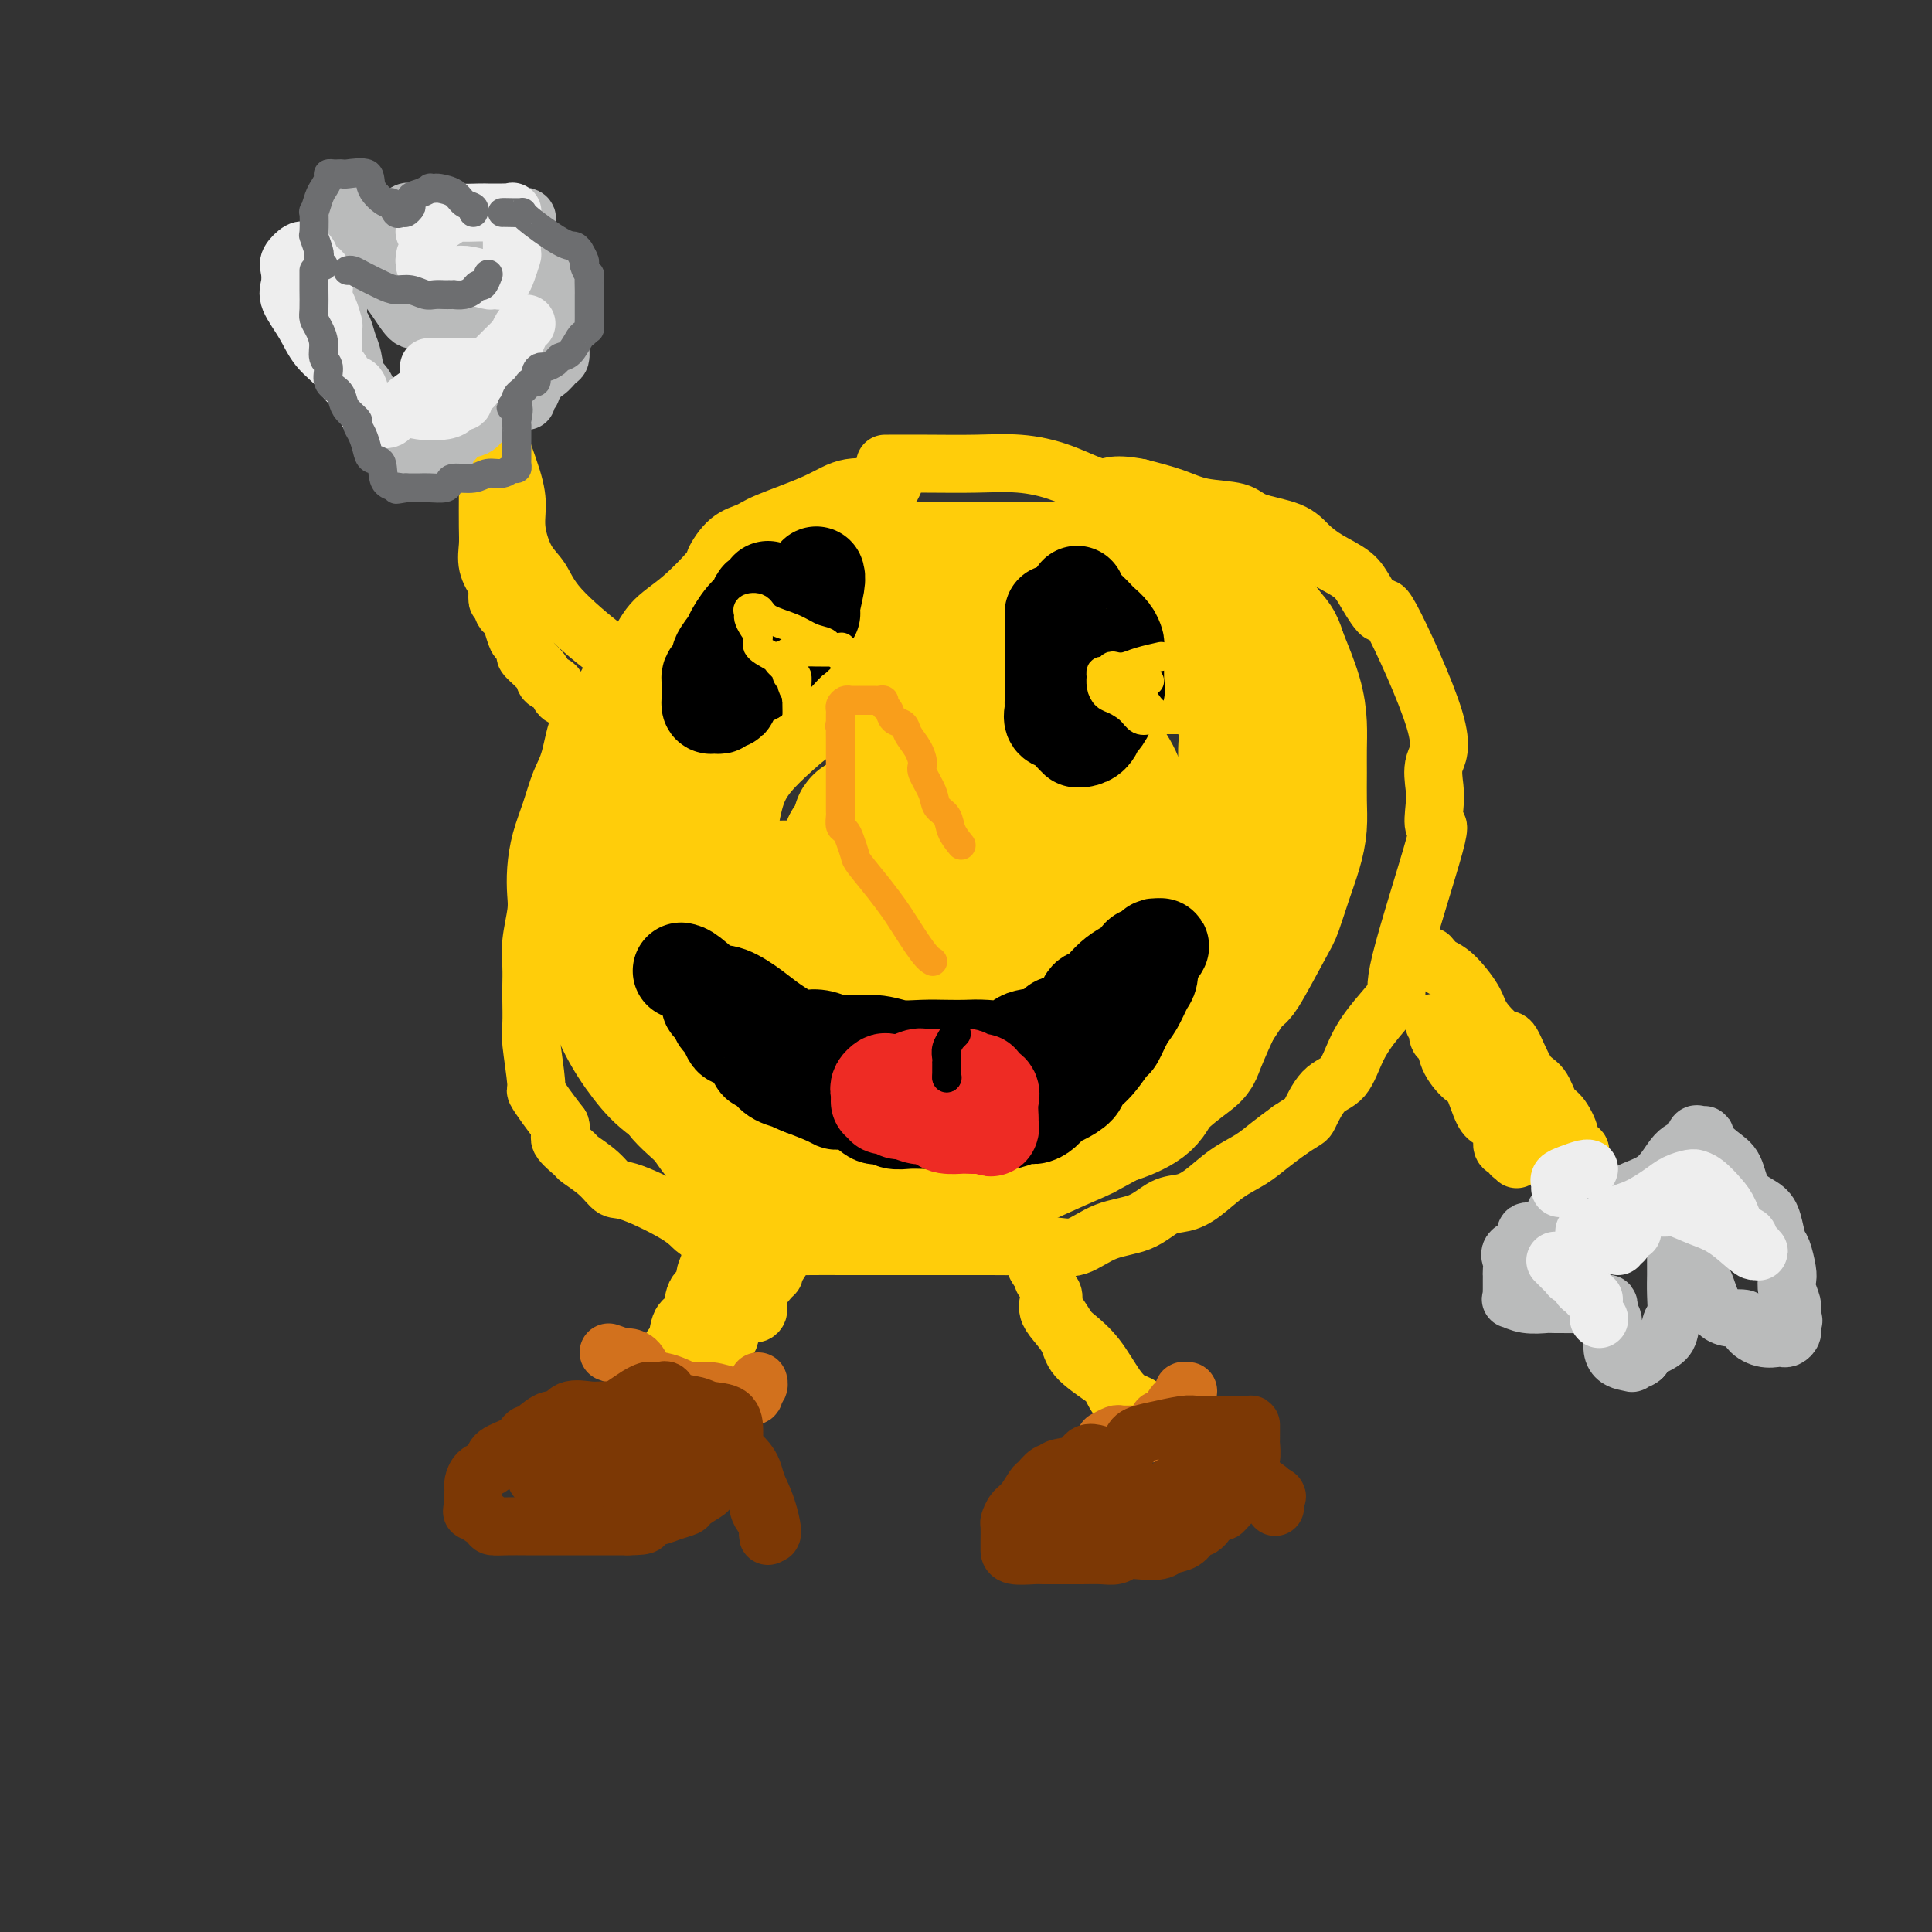 <svg viewBox='0 0 400 400' version='1.1' xmlns='http://www.w3.org/2000/svg' xmlns:xlink='http://www.w3.org/1999/xlink'><rect x="0" y="0" width="400" height="400" fill="#333333" stroke="none"/><g fill='none' stroke='rgb(255,205,10)' stroke-width='12' stroke-linecap='round' stroke-linejoin='round'><path d='M185,100c-0.191,0.485 -0.381,0.970 -2,1c-1.619,0.030 -4.666,-0.395 -7,0c-2.334,0.395 -3.954,1.609 -7,3c-3.046,1.391 -7.519,2.960 -10,4c-2.481,1.040 -2.969,1.551 -4,2c-1.031,0.449 -2.604,0.834 -4,2c-1.396,1.166 -2.616,3.112 -3,4c-0.384,0.888 0.066,0.719 -1,2c-1.066,1.281 -3.650,4.012 -6,6c-2.350,1.988 -4.468,3.234 -6,5c-1.532,1.766 -2.479,4.051 -4,6c-1.521,1.949 -3.615,3.562 -5,6c-1.385,2.438 -2.062,5.701 -3,7c-0.938,1.299 -2.139,0.635 -3,2c-0.861,1.365 -1.383,4.758 -2,7c-0.617,2.242 -1.328,3.331 -2,5c-0.672,1.669 -1.303,3.918 -2,6c-0.697,2.082 -1.458,3.998 -2,6c-0.542,2.002 -0.863,4.089 -1,6c-0.137,1.911 -0.089,3.646 0,5c0.089,1.354 0.220,2.327 0,4c-0.220,1.673 -0.791,4.045 -1,6c-0.209,1.955 -0.057,3.494 0,5c0.057,1.506 0.019,2.978 0,4c-0.019,1.022 -0.021,1.592 0,3c0.021,1.408 0.063,3.653 0,5c-0.063,1.347 -0.232,1.795 0,4c0.232,2.205 0.866,6.168 1,8c0.134,1.832 -0.233,1.532 0,2c0.233,0.468 1.067,1.705 2,3c0.933,1.295 1.967,2.647 3,4'/><path d='M116,233c0.593,1.896 -0.423,2.138 0,3c0.423,0.862 2.287,2.346 3,3c0.713,0.654 0.275,0.478 1,1c0.725,0.522 2.614,1.741 4,3c1.386,1.259 2.269,2.556 3,3c0.731,0.444 1.308,0.034 4,1c2.692,0.966 7.497,3.306 10,5c2.503,1.694 2.702,2.741 4,3c1.298,0.259 3.695,-0.270 6,0c2.305,0.270 4.518,1.340 6,2c1.482,0.660 2.233,0.909 4,1c1.767,0.091 4.551,0.024 7,0c2.449,-0.024 4.563,-0.007 6,0c1.437,0.007 2.195,0.002 4,0c1.805,-0.002 4.655,-0.000 7,0c2.345,0.000 4.184,-0.001 6,0c1.816,0.001 3.607,0.003 6,0c2.393,-0.003 5.386,-0.011 8,0c2.614,0.011 4.848,0.040 7,0c2.152,-0.040 4.220,-0.151 6,0c1.780,0.151 3.270,0.563 5,0c1.730,-0.563 3.700,-2.103 6,-3c2.300,-0.897 4.928,-1.153 7,-2c2.072,-0.847 3.586,-2.285 5,-3c1.414,-0.715 2.727,-0.708 4,-1c1.273,-0.292 2.507,-0.882 4,-2c1.493,-1.118 3.246,-2.764 5,-4c1.754,-1.236 3.511,-2.064 5,-3c1.489,-0.936 2.711,-1.982 4,-3c1.289,-1.018 2.644,-2.009 4,-3'/><path d='M267,234c3.564,-2.415 3.473,-1.954 4,-3c0.527,-1.046 1.670,-3.601 3,-5c1.330,-1.399 2.847,-1.642 4,-3c1.153,-1.358 1.943,-3.831 3,-6c1.057,-2.169 2.381,-4.035 4,-6c1.619,-1.965 3.534,-4.031 4,-5c0.466,-0.969 -0.515,-0.841 1,-7c1.515,-6.159 5.528,-18.604 7,-24c1.472,-5.396 0.403,-3.742 0,-4c-0.403,-0.258 -0.141,-2.428 0,-4c0.141,-1.572 0.159,-2.547 0,-4c-0.159,-1.453 -0.497,-3.386 0,-5c0.497,-1.614 1.828,-2.911 0,-9c-1.828,-6.089 -6.817,-16.971 -9,-21c-2.183,-4.029 -1.561,-1.204 -2,-1c-0.439,0.204 -1.941,-2.214 -3,-4c-1.059,-1.786 -1.677,-2.939 -3,-4c-1.323,-1.061 -3.351,-2.028 -5,-3c-1.649,-0.972 -2.919,-1.947 -4,-3c-1.081,-1.053 -1.974,-2.183 -4,-3c-2.026,-0.817 -5.187,-1.321 -7,-2c-1.813,-0.679 -2.280,-1.532 -4,-2c-1.720,-0.468 -4.694,-0.549 -7,-1c-2.306,-0.451 -3.945,-1.272 -6,-2c-2.055,-0.728 -4.528,-1.364 -7,-2'/><path d='M236,101c-6.239,-1.243 -6.335,0.150 -8,0c-1.665,-0.150 -4.899,-1.844 -8,-3c-3.101,-1.156 -6.068,-1.774 -9,-2c-2.932,-0.226 -5.827,-0.061 -9,0c-3.173,0.061 -6.623,0.016 -10,0c-3.377,-0.016 -6.679,-0.005 -8,0c-1.321,0.005 -0.660,0.002 0,0'/><path d='M149,254c0.080,0.495 0.161,0.990 0,1c-0.161,0.010 -0.563,-0.464 -1,0c-0.437,0.464 -0.909,1.865 -1,3c-0.091,1.135 0.198,2.003 0,3c-0.198,0.997 -0.883,2.123 -1,3c-0.117,0.877 0.334,1.503 0,2c-0.334,0.497 -1.453,0.863 -2,2c-0.547,1.137 -0.524,3.043 -1,4c-0.476,0.957 -1.452,0.963 -2,2c-0.548,1.037 -0.668,3.105 -1,4c-0.332,0.895 -0.876,0.618 -1,1c-0.124,0.382 0.173,1.422 0,2c-0.173,0.578 -0.816,0.692 -1,1c-0.184,0.308 0.091,0.808 0,1c-0.091,0.192 -0.548,0.076 0,0c0.548,-0.076 2.100,-0.113 3,0c0.900,0.113 1.149,0.377 2,0c0.851,-0.377 2.303,-1.395 3,-2c0.697,-0.605 0.637,-0.798 1,-1c0.363,-0.202 1.149,-0.415 2,-1c0.851,-0.585 1.768,-1.542 2,-2c0.232,-0.458 -0.219,-0.417 0,-1c0.219,-0.583 1.110,-1.792 2,-3'/><path d='M153,273c1.688,-1.434 2.410,-1.020 3,-1c0.590,0.020 1.050,-0.353 1,-1c-0.050,-0.647 -0.608,-1.568 0,-3c0.608,-1.432 2.383,-3.374 3,-4c0.617,-0.626 0.074,0.063 0,0c-0.074,-0.063 0.319,-0.879 1,-2c0.681,-1.121 1.651,-2.548 2,-3c0.349,-0.452 0.077,0.072 0,0c-0.077,-0.072 0.040,-0.741 0,-1c-0.040,-0.259 -0.238,-0.108 -1,1c-0.762,1.108 -2.089,3.172 -3,4c-0.911,0.828 -1.407,0.418 -2,1c-0.593,0.582 -1.283,2.156 -2,3c-0.717,0.844 -1.462,0.958 -2,1c-0.538,0.042 -0.868,0.012 -1,0c-0.132,-0.012 -0.066,-0.006 0,0'/><path d='M217,270c-0.029,0.293 -0.057,0.586 0,1c0.057,0.414 0.200,0.949 1,2c0.800,1.051 2.258,2.618 3,4c0.742,1.382 0.770,2.580 2,4c1.230,1.420 3.663,3.064 5,4c1.337,0.936 1.579,1.165 2,2c0.421,0.835 1.023,2.277 2,3c0.977,0.723 2.330,0.726 3,1c0.670,0.274 0.658,0.817 1,1c0.342,0.183 1.040,0.004 1,0c-0.040,-0.004 -0.817,0.166 -1,0c-0.183,-0.166 0.228,-0.667 0,-1c-0.228,-0.333 -1.097,-0.497 -2,-1c-0.903,-0.503 -1.842,-1.347 -3,-3c-1.158,-1.653 -2.534,-4.117 -4,-6c-1.466,-1.883 -3.020,-3.186 -4,-4c-0.980,-0.814 -1.386,-1.139 -2,-2c-0.614,-0.861 -1.437,-2.258 -2,-3c-0.563,-0.742 -0.868,-0.829 -1,-1c-0.132,-0.171 -0.092,-0.427 0,-1c0.092,-0.573 0.234,-1.463 0,-2c-0.234,-0.537 -0.846,-0.721 -1,-1c-0.154,-0.279 0.151,-0.652 0,-1c-0.151,-0.348 -0.757,-0.671 -1,-1c-0.243,-0.329 -0.121,-0.665 0,-1'/><path d='M216,264c-2.940,-4.000 -0.792,-0.500 0,0c0.792,0.500 0.226,-2.000 0,-3c-0.226,-1.000 -0.113,-0.500 0,0'/><path d='M133,140c0.067,0.099 0.134,0.197 0,0c-0.134,-0.197 -0.469,-0.691 -1,-1c-0.531,-0.309 -1.258,-0.435 -2,-1c-0.742,-0.565 -1.501,-1.569 -2,-2c-0.499,-0.431 -0.740,-0.288 -3,-2c-2.260,-1.712 -6.539,-5.279 -9,-8c-2.461,-2.721 -3.105,-4.596 -4,-6c-0.895,-1.404 -2.041,-2.338 -3,-4c-0.959,-1.662 -1.730,-4.053 -2,-6c-0.270,-1.947 -0.038,-3.449 0,-5c0.038,-1.551 -0.118,-3.151 -1,-6c-0.882,-2.849 -2.489,-6.946 -3,-9c-0.511,-2.054 0.073,-2.066 0,-2c-0.073,0.066 -0.804,0.210 -1,0c-0.196,-0.210 0.144,-0.772 0,-1c-0.144,-0.228 -0.771,-0.121 -1,0c-0.229,0.121 -0.061,0.257 0,1c0.061,0.743 0.017,2.092 0,3c-0.017,0.908 -0.005,1.373 0,2c0.005,0.627 0.002,1.416 0,3c-0.002,1.584 -0.002,3.963 0,5c0.002,1.037 0.006,0.731 0,2c-0.006,1.269 -0.022,4.113 0,6c0.022,1.887 0.083,2.816 0,4c-0.083,1.184 -0.309,2.624 0,4c0.309,1.376 1.155,2.688 2,4'/><path d='M103,121c0.107,5.542 -0.126,2.396 0,2c0.126,-0.396 0.611,1.959 1,3c0.389,1.041 0.683,0.770 1,1c0.317,0.230 0.656,0.963 1,2c0.344,1.037 0.691,2.378 1,3c0.309,0.622 0.578,0.524 1,1c0.422,0.476 0.996,1.527 1,2c0.004,0.473 -0.561,0.368 0,1c0.561,0.632 2.248,2.000 3,3c0.752,1.000 0.569,1.633 1,2c0.431,0.367 1.478,0.470 2,1c0.522,0.530 0.521,1.487 1,2c0.479,0.513 1.438,0.582 2,1c0.562,0.418 0.725,1.184 1,2c0.275,0.816 0.661,1.683 1,2c0.339,0.317 0.630,0.085 1,0c0.370,-0.085 0.820,-0.024 1,0c0.180,0.024 0.090,0.012 0,0'/><path d='M296,198c0.619,0.747 1.237,1.494 2,2c0.763,0.506 1.670,0.771 3,2c1.330,1.229 3.083,3.422 4,5c0.917,1.578 0.998,2.542 2,4c1.002,1.458 2.926,3.410 4,4c1.074,0.590 1.298,-0.181 2,1c0.702,1.181 1.881,4.316 3,6c1.119,1.684 2.179,1.918 3,3c0.821,1.082 1.405,3.011 2,4c0.595,0.989 1.203,1.039 2,2c0.797,0.961 1.784,2.834 2,4c0.216,1.166 -0.338,1.625 0,2c0.338,0.375 1.569,0.666 2,1c0.431,0.334 0.064,0.712 0,1c-0.064,0.288 0.177,0.488 -1,0c-1.177,-0.488 -3.770,-1.663 -5,-3c-1.230,-1.337 -1.096,-2.837 -2,-4c-0.904,-1.163 -2.847,-1.988 -4,-3c-1.153,-1.012 -1.517,-2.210 -2,-3c-0.483,-0.790 -1.085,-1.172 -2,-2c-0.915,-0.828 -2.141,-2.102 -3,-3c-0.859,-0.898 -1.349,-1.420 -2,-2c-0.651,-0.580 -1.463,-1.217 -2,-2c-0.537,-0.783 -0.798,-1.711 -1,-2c-0.202,-0.289 -0.343,0.060 -1,0c-0.657,-0.060 -1.828,-0.530 -3,-1'/><path d='M299,214c-4.275,-3.903 -0.962,-1.662 0,-1c0.962,0.662 -0.426,-0.257 -1,0c-0.574,0.257 -0.334,1.690 0,2c0.334,0.310 0.761,-0.502 1,0c0.239,0.502 0.290,2.319 1,4c0.710,1.681 2.079,3.226 3,4c0.921,0.774 1.395,0.778 2,2c0.605,1.222 1.342,3.661 2,5c0.658,1.339 1.238,1.578 2,2c0.762,0.422 1.706,1.027 2,2c0.294,0.973 -0.061,2.312 0,3c0.061,0.688 0.538,0.724 1,1c0.462,0.276 0.908,0.792 1,1c0.092,0.208 -0.171,0.107 0,0c0.171,-0.107 0.777,-0.221 1,0c0.223,0.221 0.064,0.777 0,1c-0.064,0.223 -0.032,0.111 0,0'/></g>
<g fill='none' stroke='rgb(210,113,29)' stroke-width='12' stroke-linecap='round' stroke-linejoin='round'><path d='M126,280c1.204,0.430 2.409,0.861 3,1c0.591,0.139 0.570,-0.013 1,0c0.430,0.013 1.311,0.189 2,1c0.689,0.811 1.187,2.255 2,3c0.813,0.745 1.941,0.792 3,1c1.059,0.208 2.048,0.578 3,1c0.952,0.422 1.868,0.897 3,1c1.132,0.103 2.479,-0.168 4,0c1.521,0.168 3.217,0.773 4,1c0.783,0.227 0.654,0.076 1,0c0.346,-0.076 1.168,-0.076 2,0c0.832,0.076 1.673,0.227 2,0c0.327,-0.227 0.140,-0.831 0,-1c-0.140,-0.169 -0.233,0.099 0,0c0.233,-0.099 0.794,-0.565 1,-1c0.206,-0.435 0.059,-0.839 0,-1c-0.059,-0.161 -0.029,-0.081 0,0'/><path d='M246,288c-0.480,-0.066 -0.959,-0.133 -1,0c-0.041,0.133 0.358,0.465 0,1c-0.358,0.535 -1.471,1.274 -2,2c-0.529,0.726 -0.472,1.438 -1,2c-0.528,0.562 -1.639,0.974 -2,1c-0.361,0.026 0.030,-0.332 0,0c-0.030,0.332 -0.479,1.356 -1,2c-0.521,0.644 -1.114,0.908 -2,1c-0.886,0.092 -2.066,0.011 -3,0c-0.934,-0.011 -1.621,0.049 -2,0c-0.379,-0.049 -0.448,-0.205 -1,0c-0.552,0.205 -1.586,0.773 -2,1c-0.414,0.227 -0.207,0.114 0,0'/></g>
<g fill='none' stroke='rgb(124,56,5)' stroke-width='12' stroke-linecap='round' stroke-linejoin='round'><path d='M131,292c-0.414,-0.001 -0.828,-0.002 -1,0c-0.172,0.002 -0.101,0.009 -1,0c-0.899,-0.009 -2.767,-0.032 -4,0c-1.233,0.032 -1.829,0.120 -3,0c-1.171,-0.120 -2.915,-0.448 -4,0c-1.085,0.448 -1.509,1.674 -2,2c-0.491,0.326 -1.049,-0.246 -2,0c-0.951,0.246 -2.293,1.312 -3,2c-0.707,0.688 -0.777,1.000 -1,1c-0.223,-0.000 -0.598,-0.312 -1,0c-0.402,0.312 -0.832,1.248 -2,2c-1.168,0.752 -3.073,1.318 -4,2c-0.927,0.682 -0.875,1.478 -1,2c-0.125,0.522 -0.426,0.769 -1,1c-0.574,0.231 -1.422,0.447 -2,1c-0.578,0.553 -0.887,1.443 -1,2c-0.113,0.557 -0.029,0.780 0,1c0.029,0.220 0.005,0.435 0,1c-0.005,0.565 0.010,1.478 0,2c-0.010,0.522 -0.043,0.651 0,1c0.043,0.349 0.163,0.917 0,1c-0.163,0.083 -0.610,-0.317 0,0c0.610,0.317 2.278,1.353 3,2c0.722,0.647 0.498,0.905 1,1c0.502,0.095 1.729,0.025 3,0c1.271,-0.025 2.585,-0.007 4,0c1.415,0.007 2.931,0.002 4,0c1.069,-0.002 1.693,-0.000 3,0c1.307,0.000 3.299,0.000 5,0c1.701,-0.000 3.112,-0.000 4,0c0.888,0.000 1.254,0.000 2,0c0.746,-0.000 1.873,-0.000 3,0'/><path d='M130,316c5.020,-0.024 3.069,-0.583 3,-1c-0.069,-0.417 1.744,-0.694 3,-1c1.256,-0.306 1.956,-0.643 3,-1c1.044,-0.357 2.434,-0.733 3,-1c0.566,-0.267 0.310,-0.425 1,-1c0.690,-0.575 2.328,-1.567 3,-2c0.672,-0.433 0.380,-0.308 1,-1c0.620,-0.692 2.152,-2.200 3,-3c0.848,-0.800 1.012,-0.892 1,-1c-0.012,-0.108 -0.199,-0.233 0,-1c0.199,-0.767 0.785,-2.177 1,-3c0.215,-0.823 0.058,-1.059 0,-1c-0.058,0.059 -0.016,0.412 0,0c0.016,-0.412 0.005,-1.588 0,-2c-0.005,-0.412 -0.005,-0.061 0,0c0.005,0.061 0.016,-0.167 0,-1c-0.016,-0.833 -0.060,-2.269 -1,-3c-0.940,-0.731 -2.776,-0.756 -4,-1c-1.224,-0.244 -1.838,-0.706 -3,-1c-1.162,-0.294 -2.874,-0.419 -4,-1c-1.126,-0.581 -1.666,-1.617 -2,-2c-0.334,-0.383 -0.461,-0.111 -1,0c-0.539,0.111 -1.489,0.063 -2,0c-0.511,-0.063 -0.582,-0.139 -1,0c-0.418,0.139 -1.181,0.494 -2,1c-0.819,0.506 -1.693,1.161 -3,2c-1.307,0.839 -3.046,1.860 -4,3c-0.954,1.140 -1.122,2.398 -2,3c-0.878,0.602 -2.467,0.547 -3,1c-0.533,0.453 -0.009,1.415 0,2c0.009,0.585 -0.495,0.792 -1,1'/><path d='M119,301c-2.702,2.351 -1.456,1.728 -1,2c0.456,0.272 0.121,1.439 0,2c-0.121,0.561 -0.027,0.517 0,1c0.027,0.483 -0.011,1.492 0,2c0.011,0.508 0.071,0.514 0,1c-0.071,0.486 -0.274,1.451 0,2c0.274,0.549 1.023,0.683 2,1c0.977,0.317 2.181,0.818 3,1c0.819,0.182 1.254,0.046 2,0c0.746,-0.046 1.803,-0.000 3,0c1.197,0.000 2.534,-0.045 4,0c1.466,0.045 3.061,0.181 4,0c0.939,-0.181 1.221,-0.678 2,-1c0.779,-0.322 2.054,-0.468 3,-1c0.946,-0.532 1.563,-1.451 2,-2c0.437,-0.549 0.694,-0.728 1,-1c0.306,-0.272 0.660,-0.636 1,-1c0.340,-0.364 0.667,-0.728 1,-1c0.333,-0.272 0.672,-0.451 1,-1c0.328,-0.549 0.645,-1.467 1,-2c0.355,-0.533 0.750,-0.682 1,-1c0.250,-0.318 0.357,-0.805 0,-1c-0.357,-0.195 -1.179,-0.097 -2,0'/><path d='M147,301c0.765,-1.534 -0.321,-0.368 -1,0c-0.679,0.368 -0.950,-0.062 -2,0c-1.050,0.062 -2.878,0.617 -4,1c-1.122,0.383 -1.537,0.593 -2,1c-0.463,0.407 -0.975,1.009 -1,1c-0.025,-0.009 0.437,-0.629 1,-1c0.563,-0.371 1.227,-0.492 2,-1c0.773,-0.508 1.656,-1.403 3,-2c1.344,-0.597 3.148,-0.894 4,-1c0.852,-0.106 0.753,-0.019 1,0c0.247,0.019 0.842,-0.028 1,0c0.158,0.028 -0.119,0.131 0,0c0.119,-0.131 0.634,-0.494 1,0c0.366,0.494 0.584,1.847 1,3c0.416,1.153 1.029,2.106 2,3c0.971,0.894 2.299,1.731 3,3c0.701,1.269 0.776,2.971 1,4c0.224,1.029 0.596,1.383 1,2c0.404,0.617 0.840,1.495 1,2c0.160,0.505 0.043,0.636 0,1c-0.043,0.364 -0.012,0.961 0,1c0.012,0.039 0.006,-0.481 0,-1'/><path d='M159,317c1.500,2.140 0.750,-1.510 0,-4c-0.750,-2.490 -1.502,-3.819 -2,-5c-0.498,-1.181 -0.744,-2.215 -1,-3c-0.256,-0.785 -0.521,-1.321 -1,-2c-0.479,-0.679 -1.171,-1.503 -2,-2c-0.829,-0.497 -1.794,-0.669 -2,-1c-0.206,-0.331 0.347,-0.821 0,-1c-0.347,-0.179 -1.595,-0.048 -2,0c-0.405,0.048 0.031,0.012 0,0c-0.031,-0.012 -0.530,0.001 -1,0c-0.470,-0.001 -0.913,-0.015 -2,0c-1.087,0.015 -2.819,0.059 -4,0c-1.181,-0.059 -1.812,-0.222 -3,0c-1.188,0.222 -2.933,0.829 -4,1c-1.067,0.171 -1.455,-0.094 -2,0c-0.545,0.094 -1.246,0.547 -2,1c-0.754,0.453 -1.561,0.906 -2,1c-0.439,0.094 -0.510,-0.171 -1,0c-0.490,0.171 -1.399,0.778 -2,1c-0.601,0.222 -0.892,0.060 -1,0c-0.108,-0.060 -0.031,-0.017 0,0c0.031,0.017 0.015,0.009 0,0'/><path d='M227,301c0.196,0.055 0.393,0.110 0,0c-0.393,-0.110 -1.375,-0.385 -2,0c-0.625,0.385 -0.892,1.431 -2,2c-1.108,0.569 -3.055,0.661 -4,1c-0.945,0.339 -0.886,0.924 -1,1c-0.114,0.076 -0.401,-0.356 -1,0c-0.599,0.356 -1.509,1.500 -2,2c-0.491,0.500 -0.562,0.355 -1,1c-0.438,0.645 -1.242,2.078 -2,3c-0.758,0.922 -1.471,1.332 -2,2c-0.529,0.668 -0.874,1.594 -1,2c-0.126,0.406 -0.034,0.291 0,1c0.034,0.709 0.009,2.242 0,3c-0.009,0.758 -0.002,0.743 0,1c0.002,0.257 0.000,0.787 0,1c-0.000,0.213 0.002,0.110 0,0c-0.002,-0.110 -0.007,-0.226 0,0c0.007,0.226 0.028,0.793 1,1c0.972,0.207 2.896,0.055 4,0c1.104,-0.055 1.388,-0.014 2,0c0.612,0.014 1.553,-0.000 3,0c1.447,0.000 3.401,0.014 5,0c1.599,-0.014 2.845,-0.055 4,0c1.155,0.055 2.220,0.208 3,0c0.780,-0.208 1.277,-0.775 2,-1c0.723,-0.225 1.674,-0.106 3,0c1.326,0.106 3.027,0.199 4,0c0.973,-0.199 1.219,-0.689 2,-1c0.781,-0.311 2.096,-0.444 3,-1c0.904,-0.556 1.397,-1.534 2,-2c0.603,-0.466 1.315,-0.419 2,-1c0.685,-0.581 1.342,-1.791 2,-3'/><path d='M251,313c2.082,-1.158 1.786,-0.054 2,0c0.214,0.054 0.937,-0.943 2,-2c1.063,-1.057 2.467,-2.175 3,-3c0.533,-0.825 0.195,-1.359 0,-2c-0.195,-0.641 -0.249,-1.391 0,-2c0.249,-0.609 0.799,-1.076 1,-2c0.201,-0.924 0.054,-2.303 0,-3c-0.054,-0.697 -0.014,-0.712 0,-1c0.014,-0.288 0.004,-0.848 0,-1c-0.004,-0.152 -0.001,0.103 0,0c0.001,-0.103 0.000,-0.564 0,-1c-0.000,-0.436 0.001,-0.849 0,-1c-0.001,-0.151 -0.002,-0.042 -1,0c-0.998,0.042 -2.991,0.015 -4,0c-1.009,-0.015 -1.033,-0.019 -2,0c-0.967,0.019 -2.875,0.060 -4,0c-1.125,-0.060 -1.466,-0.222 -3,0c-1.534,0.222 -4.261,0.830 -5,1c-0.739,0.170 0.512,-0.096 0,0c-0.512,0.096 -2.785,0.555 -4,1c-1.215,0.445 -1.373,0.877 -2,2c-0.627,1.123 -1.724,2.938 -3,4c-1.276,1.062 -2.730,1.372 -4,2c-1.270,0.628 -2.354,1.572 -3,2c-0.646,0.428 -0.853,0.338 -1,1c-0.147,0.662 -0.236,2.075 -1,3c-0.764,0.925 -2.205,1.361 -3,2c-0.795,0.639 -0.945,1.481 -1,2c-0.055,0.519 -0.015,0.717 0,1c0.015,0.283 0.004,0.652 0,1c-0.004,0.348 -0.002,0.674 0,1'/><path d='M218,318c-0.883,2.097 -0.091,1.838 0,2c0.091,0.162 -0.518,0.744 0,1c0.518,0.256 2.163,0.186 3,0c0.837,-0.186 0.865,-0.488 2,-1c1.135,-0.512 3.378,-1.236 5,-2c1.622,-0.764 2.623,-1.570 3,-2c0.377,-0.430 0.130,-0.485 1,-1c0.870,-0.515 2.855,-1.489 4,-2c1.145,-0.511 1.448,-0.558 2,-1c0.552,-0.442 1.352,-1.280 2,-2c0.648,-0.720 1.144,-1.321 2,-2c0.856,-0.679 2.071,-1.436 3,-2c0.929,-0.564 1.572,-0.936 2,-1c0.428,-0.064 0.639,0.179 1,0c0.361,-0.179 0.870,-0.780 1,-1c0.130,-0.220 -0.120,-0.059 0,0c0.120,0.059 0.609,0.016 1,0c0.391,-0.016 0.685,-0.005 1,0c0.315,0.005 0.652,0.005 1,0c0.348,-0.005 0.707,-0.013 1,0c0.293,0.013 0.520,0.049 1,0c0.480,-0.049 1.214,-0.182 2,0c0.786,0.182 1.623,0.678 2,1c0.377,0.322 0.294,0.471 1,1c0.706,0.529 2.202,1.437 3,2c0.798,0.563 0.899,0.782 1,1'/><path d='M263,309c2.083,0.956 1.290,0.844 1,1c-0.290,0.156 -0.078,0.578 0,1c0.078,0.422 0.021,0.844 0,1c-0.021,0.156 -0.006,0.044 0,0c0.006,-0.044 0.003,-0.022 0,0'/><path d='M133,307c0.095,-0.030 0.190,-0.061 0,0c-0.190,0.061 -0.666,0.212 -2,0c-1.334,-0.212 -3.527,-0.789 -5,-1c-1.473,-0.211 -2.227,-0.057 -4,0c-1.773,0.057 -4.566,0.015 -6,0c-1.434,-0.015 -1.508,-0.004 -2,0c-0.492,0.004 -1.402,0.001 -2,0c-0.598,-0.001 -0.885,-0.000 -1,0c-0.115,0.000 -0.057,0.000 0,0'/><path d='M109,303c0.000,0.000 0.100,0.100 0.1,0.1'/></g>
<g fill='none' stroke='rgb(186,187,187)' stroke-width='12' stroke-linecap='round' stroke-linejoin='round'><path d='M92,95c0.021,-0.333 0.043,-0.666 0,-1c-0.043,-0.334 -0.150,-0.667 0,-1c0.150,-0.333 0.558,-0.664 1,-1c0.442,-0.336 0.920,-0.676 1,-1c0.080,-0.324 -0.237,-0.631 0,-1c0.237,-0.369 1.027,-0.799 2,-1c0.973,-0.201 2.131,-0.172 3,-1c0.869,-0.828 1.451,-2.512 2,-3c0.549,-0.488 1.064,0.219 2,0c0.936,-0.219 2.293,-1.364 3,-2c0.707,-0.636 0.764,-0.763 1,-1c0.236,-0.237 0.652,-0.586 1,-1c0.348,-0.414 0.629,-0.895 1,-1c0.371,-0.105 0.831,0.164 1,0c0.169,-0.164 0.048,-0.761 0,-1c-0.048,-0.239 -0.024,-0.119 0,0'/><path d='M85,44c-0.229,-0.159 -0.457,-0.319 -1,0c-0.543,0.319 -1.399,1.116 -2,2c-0.601,0.884 -0.946,1.854 -1,2c-0.054,0.146 0.182,-0.533 0,0c-0.182,0.533 -0.782,2.278 -1,3c-0.218,0.722 -0.054,0.421 0,1c0.054,0.579 -0.004,2.037 0,3c0.004,0.963 0.069,1.429 0,2c-0.069,0.571 -0.272,1.246 0,2c0.272,0.754 1.018,1.585 2,3c0.982,1.415 2.200,3.412 3,4c0.800,0.588 1.180,-0.235 2,0c0.820,0.235 2.078,1.527 3,2c0.922,0.473 1.508,0.126 2,0c0.492,-0.126 0.892,-0.032 1,0c0.108,0.032 -0.074,0.000 0,0c0.074,-0.000 0.405,0.031 1,0c0.595,-0.031 1.453,-0.123 2,0c0.547,0.123 0.782,0.460 1,0c0.218,-0.460 0.421,-1.718 1,-2c0.579,-0.282 1.536,0.412 2,0c0.464,-0.412 0.435,-1.929 1,-3c0.565,-1.071 1.723,-1.695 2,-2c0.277,-0.305 -0.328,-0.291 0,-1c0.328,-0.709 1.591,-2.139 2,-3c0.409,-0.861 -0.034,-1.151 0,-2c0.034,-0.849 0.545,-2.255 1,-3c0.455,-0.745 0.854,-0.829 1,-1c0.146,-0.171 0.039,-0.431 0,-1c-0.039,-0.569 -0.011,-1.448 0,-2c0.011,-0.552 0.006,-0.776 0,-1'/><path d='M107,47c0.574,-2.333 0.008,-1.165 0,-1c-0.008,0.165 0.540,-0.672 1,-1c0.460,-0.328 0.830,-0.145 1,0c0.170,0.145 0.139,0.254 0,1c-0.139,0.746 -0.384,2.131 0,3c0.384,0.869 1.399,1.223 2,2c0.601,0.777 0.788,1.977 1,3c0.212,1.023 0.449,1.870 1,3c0.551,1.130 1.416,2.543 2,4c0.584,1.457 0.888,2.956 1,4c0.112,1.044 0.031,1.632 0,2c-0.031,0.368 -0.010,0.517 0,1c0.010,0.483 0.011,1.299 0,2c-0.011,0.701 -0.035,1.287 0,2c0.035,0.713 0.130,1.553 0,2c-0.130,0.447 -0.484,0.501 -1,1c-0.516,0.499 -1.195,1.443 -2,2c-0.805,0.557 -1.736,0.726 -2,1c-0.264,0.274 0.140,0.651 0,1c-0.140,0.349 -0.822,0.668 -1,1c-0.178,0.332 0.148,0.677 0,1c-0.148,0.323 -0.771,0.626 -1,1c-0.229,0.374 -0.066,0.821 0,1c0.066,0.179 0.033,0.089 0,0'/><path d='M91,96c-0.306,-0.003 -0.612,-0.006 -1,0c-0.388,0.006 -0.857,0.022 -1,0c-0.143,-0.022 0.041,-0.083 0,0c-0.041,0.083 -0.307,0.309 -1,0c-0.693,-0.309 -1.812,-1.155 -3,-2c-1.188,-0.845 -2.446,-1.689 -3,-2c-0.554,-0.311 -0.404,-0.087 -1,-1c-0.596,-0.913 -1.938,-2.961 -3,-4c-1.062,-1.039 -1.843,-1.068 -2,-2c-0.157,-0.932 0.309,-2.768 0,-4c-0.309,-1.232 -1.393,-1.861 -2,-3c-0.607,-1.139 -0.736,-2.788 -1,-4c-0.264,-1.212 -0.663,-1.987 -1,-3c-0.337,-1.013 -0.612,-2.264 -1,-3c-0.388,-0.736 -0.889,-0.958 -1,-2c-0.111,-1.042 0.166,-2.903 0,-4c-0.166,-1.097 -0.777,-1.431 -1,-2c-0.223,-0.569 -0.060,-1.375 0,-2c0.060,-0.625 0.016,-1.070 0,-2c-0.016,-0.930 -0.004,-2.346 0,-3c0.004,-0.654 -0.000,-0.546 0,-1c0.000,-0.454 0.004,-1.471 0,-2c-0.004,-0.529 -0.016,-0.572 0,-1c0.016,-0.428 0.061,-1.242 0,-2c-0.061,-0.758 -0.228,-1.461 0,-2c0.228,-0.539 0.849,-0.914 1,-1c0.151,-0.086 -0.170,0.118 0,0c0.170,-0.118 0.829,-0.557 1,-1c0.171,-0.443 -0.146,-0.888 0,-1c0.146,-0.112 0.756,0.111 1,0c0.244,-0.111 0.122,-0.555 0,-1'/><path d='M72,41c0.588,-2.676 0.556,-0.864 1,0c0.444,0.864 1.362,0.782 2,1c0.638,0.218 0.997,0.735 1,1c0.003,0.265 -0.348,0.277 0,1c0.348,0.723 1.397,2.155 2,3c0.603,0.845 0.760,1.102 1,2c0.240,0.898 0.563,2.436 1,3c0.437,0.564 0.989,0.154 1,0c0.011,-0.154 -0.520,-0.050 0,0c0.520,0.050 2.090,0.048 3,0c0.910,-0.048 1.161,-0.142 2,-1c0.839,-0.858 2.265,-2.478 3,-3c0.735,-0.522 0.780,0.056 1,0c0.220,-0.056 0.614,-0.745 1,-1c0.386,-0.255 0.765,-0.076 1,0c0.235,0.076 0.326,0.047 1,0c0.674,-0.047 1.932,-0.114 3,0c1.068,0.114 1.946,0.409 3,1c1.054,0.591 2.282,1.478 3,2c0.718,0.522 0.924,0.679 1,1c0.076,0.321 0.022,0.806 0,1c-0.022,0.194 -0.011,0.097 0,0'/><path d='M320,255c-0.461,-0.014 -0.923,-0.027 0,0c0.923,0.027 3.229,0.095 5,0c1.771,-0.095 3.005,-0.355 4,-1c0.995,-0.645 1.752,-1.677 3,-3c1.248,-1.323 2.989,-2.936 5,-4c2.011,-1.064 4.293,-1.577 6,-3c1.707,-1.423 2.840,-3.755 4,-5c1.160,-1.245 2.347,-1.404 3,-2c0.653,-0.596 0.772,-1.628 1,-2c0.228,-0.372 0.565,-0.082 1,0c0.435,0.082 0.968,-0.042 1,0c0.032,0.042 -0.437,0.251 0,1c0.437,0.749 1.780,2.036 3,3c1.220,0.964 2.316,1.603 3,3c0.684,1.397 0.957,3.551 2,5c1.043,1.449 2.858,2.191 4,3c1.142,0.809 1.613,1.683 2,3c0.387,1.317 0.691,3.076 1,4c0.309,0.924 0.622,1.014 1,2c0.378,0.986 0.819,2.869 1,4c0.181,1.131 0.100,1.509 0,2c-0.100,0.491 -0.219,1.094 0,2c0.219,0.906 0.777,2.116 1,3c0.223,0.884 0.112,1.442 0,2'/><path d='M371,272c0.619,2.891 0.167,0.620 0,0c-0.167,-0.620 -0.048,0.412 0,1c0.048,0.588 0.023,0.732 0,1c-0.023,0.268 -0.046,0.660 0,1c0.046,0.340 0.162,0.628 0,1c-0.162,0.372 -0.601,0.826 -1,1c-0.399,0.174 -0.758,0.067 -1,0c-0.242,-0.067 -0.368,-0.093 -1,0c-0.632,0.093 -1.769,0.306 -3,0c-1.231,-0.306 -2.557,-1.130 -3,-2c-0.443,-0.870 -0.005,-1.785 -1,-2c-0.995,-0.215 -3.423,0.269 -5,-1c-1.577,-1.269 -2.303,-4.292 -3,-6c-0.697,-1.708 -1.364,-2.100 -2,-3c-0.636,-0.900 -1.242,-2.307 -2,-3c-0.758,-0.693 -1.667,-0.672 -2,-1c-0.333,-0.328 -0.089,-1.005 0,-1c0.089,0.005 0.024,0.692 0,1c-0.024,0.308 -0.005,0.236 0,1c0.005,0.764 -0.002,2.364 0,3c0.002,0.636 0.013,0.310 0,1c-0.013,0.690 -0.052,2.397 0,4c0.052,1.603 0.193,3.101 0,4c-0.193,0.899 -0.722,1.200 -1,2c-0.278,0.800 -0.306,2.100 -1,3c-0.694,0.900 -2.056,1.400 -3,2c-0.944,0.600 -1.472,1.300 -2,2'/><path d='M340,281c-1.539,1.334 -1.886,0.169 -2,0c-0.114,-0.169 0.004,0.659 0,1c-0.004,0.341 -0.131,0.194 -1,0c-0.869,-0.194 -2.481,-0.434 -3,-2c-0.519,-1.566 0.055,-4.458 0,-6c-0.055,-1.542 -0.740,-1.734 -1,-2c-0.260,-0.266 -0.096,-0.607 0,-1c0.096,-0.393 0.123,-0.837 0,-1c-0.123,-0.163 -0.398,-0.044 -1,0c-0.602,0.044 -1.532,0.013 -2,0c-0.468,-0.013 -0.473,-0.007 -2,0c-1.527,0.007 -4.577,0.017 -6,0c-1.423,-0.017 -1.218,-0.060 -2,0c-0.782,0.060 -2.549,0.224 -4,0c-1.451,-0.224 -2.585,-0.837 -3,-1c-0.415,-0.163 -0.111,0.124 0,0c0.111,-0.124 0.030,-0.660 0,-1c-0.030,-0.340 -0.008,-0.486 0,-1c0.008,-0.514 0.003,-1.398 0,-2c-0.003,-0.602 -0.004,-0.924 0,-1c0.004,-0.076 0.013,0.093 0,0c-0.013,-0.093 -0.048,-0.450 0,-1c0.048,-0.550 0.180,-1.295 0,-2c-0.180,-0.705 -0.673,-1.371 0,-2c0.673,-0.629 2.510,-1.220 3,-2c0.490,-0.780 -0.368,-1.748 0,-2c0.368,-0.252 1.962,0.214 3,0c1.038,-0.214 1.519,-1.107 2,-2'/><path d='M321,253c1.357,-1.643 0.748,-1.751 1,-2c0.252,-0.249 1.364,-0.640 2,-1c0.636,-0.360 0.797,-0.689 1,-1c0.203,-0.311 0.447,-0.606 1,-1c0.553,-0.394 1.416,-0.889 2,-1c0.584,-0.111 0.888,0.162 1,0c0.112,-0.162 0.032,-0.761 0,-1c-0.032,-0.239 -0.016,-0.120 0,0'/><path d='M329,246c0.000,0.000 0.100,0.100 0.1,0.1'/></g>
<g fill='none' stroke='rgb(238,238,238)' stroke-width='12' stroke-linecap='round' stroke-linejoin='round'><path d='M88,53c-0.121,0.621 -0.243,1.242 0,2c0.243,0.758 0.849,1.653 2,2c1.151,0.347 2.847,0.145 4,0c1.153,-0.145 1.762,-0.234 3,0c1.238,0.234 3.105,0.790 4,1c0.895,0.210 0.818,0.073 1,0c0.182,-0.073 0.623,-0.083 1,0c0.377,0.083 0.689,0.257 1,0c0.311,-0.257 0.619,-0.946 1,-2c0.381,-1.054 0.834,-2.472 1,-3c0.166,-0.528 0.045,-0.166 0,-1c-0.045,-0.834 -0.015,-2.865 0,-4c0.015,-1.135 0.016,-1.376 0,-2c-0.016,-0.624 -0.050,-1.631 0,-2c0.050,-0.369 0.182,-0.099 0,0c-0.182,0.099 -0.679,0.026 -1,0c-0.321,-0.026 -0.465,-0.007 -1,0c-0.535,0.007 -1.461,-0.000 -2,0c-0.539,0.000 -0.691,0.007 -1,0c-0.309,-0.007 -0.775,-0.030 -2,0c-1.225,0.030 -3.208,0.111 -4,0c-0.792,-0.111 -0.393,-0.415 -1,0c-0.607,0.415 -2.219,1.547 -3,2c-0.781,0.453 -0.731,0.226 -1,0c-0.269,-0.226 -0.855,-0.452 -1,0c-0.145,0.452 0.153,1.583 0,2c-0.153,0.417 -0.758,0.119 -1,0c-0.242,-0.119 -0.121,-0.060 0,0'/><path d='M109,67c-0.315,0.201 -0.629,0.402 -1,1c-0.371,0.598 -0.798,1.593 -1,2c-0.202,0.407 -0.177,0.227 -1,1c-0.823,0.773 -2.492,2.501 -3,3c-0.508,0.499 0.146,-0.231 0,0c-0.146,0.231 -1.091,1.423 -2,2c-0.909,0.577 -1.782,0.540 -3,1c-1.218,0.460 -2.782,1.415 -4,2c-1.218,0.585 -2.092,0.798 -3,1c-0.908,0.202 -1.851,0.394 -3,1c-1.149,0.606 -2.504,1.626 -3,2c-0.496,0.374 -0.134,0.101 0,0c0.134,-0.101 0.038,-0.029 0,0c-0.038,0.029 -0.019,0.014 0,0'/><path d='M69,73c-0.002,-0.398 -0.003,-0.795 0,-1c0.003,-0.205 0.011,-0.216 0,-1c-0.011,-0.784 -0.040,-2.339 0,-3c0.040,-0.661 0.147,-0.428 0,-1c-0.147,-0.572 -0.550,-1.950 -1,-3c-0.450,-1.050 -0.947,-1.774 -1,-3c-0.053,-1.226 0.340,-2.956 0,-4c-0.340,-1.044 -1.411,-1.404 -2,-2c-0.589,-0.596 -0.695,-1.429 -1,-2c-0.305,-0.571 -0.807,-0.879 -1,-1c-0.193,-0.121 -0.076,-0.056 0,0c0.076,0.056 0.112,0.101 0,0c-0.112,-0.101 -0.372,-0.349 -1,0c-0.628,0.349 -1.623,1.295 -2,2c-0.377,0.705 -0.136,1.167 0,2c0.136,0.833 0.165,2.035 0,3c-0.165,0.965 -0.526,1.691 0,3c0.526,1.309 1.937,3.199 3,5c1.063,1.801 1.776,3.512 3,5c1.224,1.488 2.959,2.751 4,4c1.041,1.249 1.389,2.482 2,3c0.611,0.518 1.487,0.321 2,1c0.513,0.679 0.663,2.234 1,3c0.337,0.766 0.860,0.745 1,1c0.140,0.255 -0.103,0.787 0,1c0.103,0.213 0.551,0.106 1,0'/><path d='M77,85c3.532,3.561 3.863,0.964 5,0c1.137,-0.964 3.079,-0.295 5,0c1.921,0.295 3.819,0.216 5,0c1.181,-0.216 1.644,-0.568 2,-1c0.356,-0.432 0.603,-0.943 1,-1c0.397,-0.057 0.944,0.339 1,0c0.056,-0.339 -0.377,-1.414 0,-2c0.377,-0.586 1.565,-0.683 2,-1c0.435,-0.317 0.117,-0.856 0,-1c-0.117,-0.144 -0.031,0.106 0,0c0.031,-0.106 0.008,-0.567 0,-1c-0.008,-0.433 -0.002,-0.838 0,-1c0.002,-0.162 0.001,-0.081 0,0'/><path d='M98,76c-0.331,0.000 -0.662,0.000 -1,0c-0.338,0.000 -0.682,0.000 -1,0c-0.318,0.000 -0.610,0.000 -1,0c-0.390,0.000 -0.877,0.000 -1,0c-0.123,0.000 0.117,0.000 0,0c-0.117,0.000 -0.592,0.000 -1,0c-0.408,0.000 -0.748,0.000 -1,0c-0.252,0.000 -0.414,0.000 -1,0c-0.586,0.000 -1.596,0.000 -2,0c-0.404,0.000 -0.202,0.000 0,0'/><path d='M328,257c-0.002,-0.288 -0.004,-0.576 0,-1c0.004,-0.424 0.014,-0.985 0,-1c-0.014,-0.015 -0.051,0.515 1,0c1.051,-0.515 3.192,-2.075 5,-3c1.808,-0.925 3.284,-1.214 5,-2c1.716,-0.786 3.674,-2.067 5,-3c1.326,-0.933 2.021,-1.517 3,-2c0.979,-0.483 2.244,-0.866 3,-1c0.756,-0.134 1.004,-0.018 1,0c-0.004,0.018 -0.258,-0.061 0,0c0.258,0.061 1.030,0.263 2,1c0.970,0.737 2.140,2.009 3,3c0.860,0.991 1.410,1.700 2,3c0.590,1.300 1.219,3.189 2,4c0.781,0.811 1.713,0.543 2,1c0.287,0.457 -0.070,1.640 0,2c0.070,0.360 0.566,-0.102 1,0c0.434,0.102 0.807,0.770 1,1c0.193,0.230 0.206,0.024 0,0c-0.206,-0.024 -0.630,0.136 -1,0c-0.370,-0.136 -0.685,-0.568 -1,-1'/><path d='M362,258c1.241,1.636 -1.656,-1.274 -4,-3c-2.344,-1.726 -4.135,-2.266 -6,-3c-1.865,-0.734 -3.805,-1.661 -5,-2c-1.195,-0.339 -1.643,-0.091 -2,0c-0.357,0.091 -0.621,0.024 -1,0c-0.379,-0.024 -0.874,-0.005 -1,0c-0.126,0.005 0.116,-0.002 0,0c-0.116,0.002 -0.591,0.015 -1,0c-0.409,-0.015 -0.753,-0.057 -1,0c-0.247,0.057 -0.396,0.214 -1,1c-0.604,0.786 -1.663,2.201 -2,3c-0.337,0.799 0.050,0.984 0,1c-0.050,0.016 -0.535,-0.136 -1,0c-0.465,0.136 -0.909,0.558 -1,1c-0.091,0.442 0.172,0.902 0,1c-0.172,0.098 -0.777,-0.166 -1,0c-0.223,0.166 -0.064,0.762 0,1c0.064,0.238 0.032,0.119 0,0'/><path d='M323,246c0.038,-0.332 0.077,-0.663 0,-1c-0.077,-0.337 -0.269,-0.679 0,-1c0.269,-0.321 1.000,-0.622 2,-1c1.000,-0.378 2.269,-0.832 3,-1c0.731,-0.168 0.923,-0.048 1,0c0.077,0.048 0.038,0.024 0,0'/><path d='M322,261c0.726,0.736 1.451,1.472 2,2c0.549,0.528 0.921,0.848 1,1c0.079,0.152 -0.134,0.134 0,0c0.134,-0.134 0.614,-0.386 1,0c0.386,0.386 0.678,1.410 1,2c0.322,0.590 0.674,0.746 1,1c0.326,0.254 0.626,0.607 1,1c0.374,0.393 0.821,0.827 1,1c0.179,0.173 0.089,0.087 0,0'/><path d='M331,273c0.000,0.000 0.100,0.100 0.1,0.1'/></g>
<g fill='none' stroke='rgb(255,205,10)' stroke-width='28' stroke-linecap='round' stroke-linejoin='round'><path d='M151,144c-0.749,0.784 -1.499,1.568 -2,2c-0.501,0.432 -0.754,0.513 -1,1c-0.246,0.487 -0.485,1.379 -1,2c-0.515,0.621 -1.306,0.970 -2,2c-0.694,1.030 -1.290,2.742 -2,4c-0.710,1.258 -1.533,2.062 -2,3c-0.467,0.938 -0.578,2.010 -1,3c-0.422,0.990 -1.156,1.899 -2,3c-0.844,1.101 -1.798,2.394 -2,3c-0.202,0.606 0.349,0.523 0,1c-0.349,0.477 -1.599,1.513 -2,3c-0.401,1.487 0.046,3.424 0,5c-0.046,1.576 -0.587,2.789 -1,4c-0.413,1.211 -0.699,2.418 -1,4c-0.301,1.582 -0.617,3.539 -1,5c-0.383,1.461 -0.834,2.427 -1,4c-0.166,1.573 -0.047,3.754 0,5c0.047,1.246 0.022,1.556 0,3c-0.022,1.444 -0.041,4.021 0,5c0.041,0.979 0.142,0.361 0,1c-0.142,0.639 -0.526,2.537 0,4c0.526,1.463 1.960,2.493 3,4c1.040,1.507 1.684,3.492 3,5c1.316,1.508 3.305,2.539 5,4c1.695,1.461 3.096,3.351 5,5c1.904,1.649 4.311,3.055 6,4c1.689,0.945 2.659,1.429 4,2c1.341,0.571 3.053,1.231 4,2c0.947,0.769 1.128,1.648 2,2c0.872,0.352 2.436,0.176 4,0'/><path d='M166,239c3.499,1.939 2.246,1.788 3,2c0.754,0.212 3.514,0.788 4,1c0.486,0.212 -1.303,0.059 2,0c3.303,-0.059 11.697,-0.023 16,0c4.303,0.023 4.514,0.033 5,0c0.486,-0.033 1.248,-0.110 3,0c1.752,0.110 4.495,0.408 7,0c2.505,-0.408 4.773,-1.523 8,-3c3.227,-1.477 7.415,-3.316 9,-4c1.585,-0.684 0.568,-0.214 2,-1c1.432,-0.786 5.314,-2.830 7,-4c1.686,-1.170 1.175,-1.468 2,-2c0.825,-0.532 2.985,-1.297 4,-2c1.015,-0.703 0.884,-1.343 2,-3c1.116,-1.657 3.479,-4.332 5,-6c1.521,-1.668 2.199,-2.331 4,-5c1.801,-2.669 4.723,-7.346 6,-9c1.277,-1.654 0.909,-0.286 2,-2c1.091,-1.714 3.641,-6.509 5,-9c1.359,-2.491 1.527,-2.678 2,-4c0.473,-1.322 1.251,-3.781 2,-6c0.749,-2.219 1.469,-4.199 2,-6c0.531,-1.801 0.875,-3.421 1,-5c0.125,-1.579 0.032,-3.115 0,-5c-0.032,-1.885 -0.003,-4.118 0,-6c0.003,-1.882 -0.020,-3.412 0,-5c0.020,-1.588 0.082,-3.235 0,-5c-0.082,-1.765 -0.309,-3.647 -1,-6c-0.691,-2.353 -1.845,-5.176 -3,-8'/><path d='M265,136c-0.863,-2.806 -1.020,-2.821 -2,-4c-0.980,-1.179 -2.781,-3.521 -4,-5c-1.219,-1.479 -1.855,-2.095 -3,-3c-1.145,-0.905 -2.799,-2.099 -4,-3c-1.201,-0.901 -1.950,-1.509 -3,-2c-1.050,-0.491 -2.402,-0.864 -4,-1c-1.598,-0.136 -3.441,-0.037 -5,0c-1.559,0.037 -2.835,0.010 -5,0c-2.165,-0.010 -5.220,-0.002 -8,0c-2.780,0.002 -5.285,-0.001 -11,0c-5.715,0.001 -14.642,0.005 -20,0c-5.358,-0.005 -7.148,-0.018 -10,0c-2.852,0.018 -6.765,0.066 -10,1c-3.235,0.934 -5.792,2.755 -8,4c-2.208,1.245 -4.065,1.915 -6,3c-1.935,1.085 -3.946,2.584 -6,4c-2.054,1.416 -4.150,2.747 -6,4c-1.850,1.253 -3.453,2.428 -5,4c-1.547,1.572 -3.039,3.542 -5,6c-1.961,2.458 -4.392,5.402 -6,8c-1.608,2.598 -2.392,4.848 -3,6c-0.608,1.152 -1.041,1.206 -2,4c-0.959,2.794 -2.446,8.327 -3,12c-0.554,3.673 -0.175,5.486 0,8c0.175,2.514 0.148,5.729 0,9c-0.148,3.271 -0.415,6.598 0,10c0.415,3.402 1.512,6.878 3,10c1.488,3.122 3.368,5.888 5,8c1.632,2.112 3.016,3.569 5,5c1.984,1.431 4.567,2.838 7,4c2.433,1.162 4.717,2.081 7,3'/><path d='M153,231c4.076,1.809 4.767,0.331 6,0c1.233,-0.331 3.009,0.486 6,0c2.991,-0.486 7.197,-2.273 9,-3c1.803,-0.727 1.205,-0.394 4,-2c2.795,-1.606 8.985,-5.151 13,-8c4.015,-2.849 5.856,-5.001 9,-7c3.144,-1.999 7.593,-3.845 11,-6c3.407,-2.155 5.773,-4.619 8,-7c2.227,-2.381 4.316,-4.680 6,-7c1.684,-2.320 2.964,-4.662 4,-7c1.036,-2.338 1.830,-4.671 2,-7c0.170,-2.329 -0.283,-4.653 0,-7c0.283,-2.347 1.303,-4.716 0,-8c-1.303,-3.284 -4.928,-7.484 -7,-10c-2.072,-2.516 -2.590,-3.350 -6,-5c-3.410,-1.650 -9.712,-4.116 -15,-5c-5.288,-0.884 -9.562,-0.185 -14,0c-4.438,0.185 -9.041,-0.146 -13,0c-3.959,0.146 -7.274,0.767 -10,2c-2.726,1.233 -4.864,3.079 -7,5c-2.136,1.921 -4.271,3.917 -6,6c-1.729,2.083 -3.050,4.253 -4,7c-0.950,2.747 -1.527,6.069 -2,9c-0.473,2.931 -0.842,5.469 -1,8c-0.158,2.531 -0.106,5.055 0,9c0.106,3.945 0.265,9.311 1,13c0.735,3.689 2.045,5.701 4,8c1.955,2.299 4.555,4.884 7,6c2.445,1.116 4.735,0.762 8,1c3.265,0.238 7.504,1.068 11,1c3.496,-0.068 6.248,-1.034 9,-2'/><path d='M186,215c6.110,-0.695 7.384,-2.433 9,-4c1.616,-1.567 3.572,-2.962 5,-5c1.428,-2.038 2.327,-4.718 3,-7c0.673,-2.282 1.120,-4.166 1,-6c-0.120,-1.834 -0.805,-3.617 -2,-5c-1.195,-1.383 -2.899,-2.366 -6,-3c-3.101,-0.634 -7.600,-0.920 -12,-1c-4.400,-0.080 -8.702,0.045 -13,0c-4.298,-0.045 -8.591,-0.259 -12,0c-3.409,0.259 -5.935,0.991 -8,2c-2.065,1.009 -3.670,2.294 -5,3c-1.330,0.706 -2.384,0.833 -3,1c-0.616,0.167 -0.792,0.374 -1,1c-0.208,0.626 -0.448,1.673 -1,3c-0.552,1.327 -1.416,2.936 -2,4c-0.584,1.064 -0.889,1.583 -1,3c-0.111,1.417 -0.027,3.732 0,5c0.027,1.268 -0.004,1.489 0,3c0.004,1.511 0.042,4.311 0,6c-0.042,1.689 -0.163,2.268 0,3c0.163,0.732 0.611,1.617 1,3c0.389,1.383 0.721,3.262 2,5c1.279,1.738 3.505,3.334 5,5c1.495,1.666 2.257,3.403 4,5c1.743,1.597 4.465,3.055 7,4c2.535,0.945 4.882,1.378 7,2c2.118,0.622 4.007,1.435 6,2c1.993,0.565 4.091,0.883 7,1c2.909,0.117 6.629,0.031 9,0c2.371,-0.031 3.392,-0.009 5,0c1.608,0.009 3.804,0.004 6,0'/><path d='M197,245c4.856,-0.199 3.497,-1.198 4,-2c0.503,-0.802 2.870,-1.407 5,-2c2.130,-0.593 4.024,-1.173 6,-2c1.976,-0.827 4.034,-1.903 6,-3c1.966,-1.097 3.841,-2.217 6,-3c2.159,-0.783 4.603,-1.229 7,-2c2.397,-0.771 4.745,-1.867 6,-3c1.255,-1.133 1.415,-2.302 3,-4c1.585,-1.698 4.594,-3.924 6,-5c1.406,-1.076 1.207,-1.001 2,-3c0.793,-1.999 2.577,-6.072 4,-9c1.423,-2.928 2.487,-4.711 3,-7c0.513,-2.289 0.477,-5.083 1,-8c0.523,-2.917 1.604,-5.958 2,-8c0.396,-2.042 0.105,-3.084 0,-4c-0.105,-0.916 -0.025,-1.704 0,-4c0.025,-2.296 -0.005,-6.099 0,-9c0.005,-2.901 0.046,-4.901 0,-7c-0.046,-2.099 -0.179,-4.299 0,-6c0.179,-1.701 0.668,-2.904 0,-5c-0.668,-2.096 -2.494,-5.083 -4,-7c-1.506,-1.917 -2.691,-2.762 -4,-4c-1.309,-1.238 -2.742,-2.867 -5,-4c-2.258,-1.133 -5.340,-1.768 -8,-3c-2.660,-1.232 -4.896,-3.061 -10,-4c-5.104,-0.939 -13.075,-0.990 -18,-1c-4.925,-0.010 -6.803,0.019 -10,0c-3.197,-0.019 -7.713,-0.088 -12,0c-4.287,0.088 -8.347,0.331 -12,2c-3.653,1.669 -6.901,4.762 -10,8c-3.099,3.238 -6.050,6.619 -9,10'/><path d='M156,146c-4.419,4.951 -5.968,8.330 -7,12c-1.032,3.670 -1.547,7.631 -2,12c-0.453,4.369 -0.843,9.145 -1,13c-0.157,3.855 -0.082,6.790 0,10c0.082,3.210 0.172,6.697 1,9c0.828,2.303 2.395,3.424 4,4c1.605,0.576 3.250,0.609 5,1c1.750,0.391 3.606,1.140 6,0c2.394,-1.140 5.327,-4.168 8,-7c2.673,-2.832 5.087,-5.466 8,-9c2.913,-3.534 6.326,-7.966 9,-12c2.674,-4.034 4.608,-7.670 6,-11c1.392,-3.330 2.242,-6.353 3,-8c0.758,-1.647 1.423,-1.916 2,-2c0.577,-0.084 1.065,0.018 1,0c-0.065,-0.018 -0.683,-0.154 0,0c0.683,0.154 2.665,0.599 4,1c1.335,0.401 2.021,0.757 4,3c1.979,2.243 5.250,6.374 8,9c2.750,2.626 4.979,3.747 7,6c2.021,2.253 3.832,5.637 5,8c1.168,2.363 1.691,3.704 2,5c0.309,1.296 0.404,2.546 0,3c-0.404,0.454 -1.307,0.113 -3,0c-1.693,-0.113 -4.178,0.002 -6,0c-1.822,-0.002 -2.983,-0.122 -6,0c-3.017,0.122 -7.891,0.486 -12,0c-4.109,-0.486 -7.452,-1.823 -10,-3c-2.548,-1.177 -4.299,-2.193 -5,-3c-0.701,-0.807 -0.350,-1.403 0,-2'/><path d='M187,185c-2.274,-1.480 -0.459,-1.181 0,-2c0.459,-0.819 -0.438,-2.757 0,-4c0.438,-1.243 2.212,-1.792 4,-2c1.788,-0.208 3.589,-0.076 5,0c1.411,0.076 2.430,0.097 4,0c1.570,-0.097 3.691,-0.311 5,0c1.309,0.311 1.805,1.146 2,2c0.195,0.854 0.087,1.727 0,3c-0.087,1.273 -0.154,2.948 0,4c0.154,1.052 0.529,1.483 0,3c-0.529,1.517 -1.962,4.120 -4,6c-2.038,1.880 -4.679,3.036 -7,4c-2.321,0.964 -4.321,1.736 -5,2c-0.679,0.264 -0.038,0.019 0,0c0.038,-0.019 -0.528,0.187 -1,0c-0.472,-0.187 -0.849,-0.768 -1,-1c-0.151,-0.232 -0.075,-0.116 0,0'/><path d='M189,167c0.421,-0.444 0.842,-0.888 0,-1c-0.842,-0.112 -2.947,0.109 -5,1c-2.053,0.891 -4.053,2.451 -5,3c-0.947,0.549 -0.842,0.087 -1,1c-0.158,0.913 -0.578,3.201 -1,4c-0.422,0.799 -0.845,0.109 -1,0c-0.155,-0.109 -0.042,0.362 0,1c0.042,0.638 0.011,1.441 0,2c-0.011,0.559 -0.003,0.874 0,1c0.003,0.126 0.002,0.063 0,0'/><path d='M182,181c0.423,0.339 0.845,0.679 1,1c0.155,0.321 0.042,0.625 0,1c-0.042,0.375 -0.012,0.821 0,1c0.012,0.179 0.006,0.089 0,0'/></g>
<g fill='none' stroke='rgb(249,158,27)' stroke-width='6' stroke-linecap='round' stroke-linejoin='round'><path d='M199,175c-0.789,-0.972 -1.578,-1.945 -2,-3c-0.422,-1.055 -0.477,-2.193 -1,-3c-0.523,-0.807 -1.515,-1.283 -2,-2c-0.485,-0.717 -0.463,-1.676 -1,-3c-0.537,-1.324 -1.634,-3.013 -2,-4c-0.366,-0.987 0.000,-1.272 0,-2c-0.000,-0.728 -0.367,-1.901 -1,-3c-0.633,-1.099 -1.533,-2.126 -2,-3c-0.467,-0.874 -0.503,-1.597 -1,-2c-0.497,-0.403 -1.457,-0.486 -2,-1c-0.543,-0.514 -0.669,-1.458 -1,-2c-0.331,-0.542 -0.866,-0.681 -1,-1c-0.134,-0.319 0.132,-0.818 0,-1c-0.132,-0.182 -0.662,-0.049 -1,0c-0.338,0.049 -0.486,0.013 -1,0c-0.514,-0.013 -1.396,-0.004 -2,0c-0.604,0.004 -0.932,0.001 -1,0c-0.068,-0.001 0.123,-0.001 0,0c-0.123,0.001 -0.558,0.003 -1,0c-0.442,-0.003 -0.889,-0.012 -1,0c-0.111,0.012 0.114,0.045 0,0c-0.114,-0.045 -0.566,-0.167 -1,0c-0.434,0.167 -0.848,0.622 -1,1c-0.152,0.378 -0.041,0.679 0,1c0.041,0.321 0.011,0.663 0,1c-0.011,0.337 -0.003,0.668 0,1c0.003,0.332 0.002,0.666 0,1'/><path d='M174,150c-0.309,0.737 -0.083,0.081 0,0c0.083,-0.081 0.022,0.414 0,1c-0.022,0.586 -0.006,1.264 0,2c0.006,0.736 0.002,1.529 0,2c-0.002,0.471 -0.000,0.619 0,1c0.000,0.381 0.000,0.995 0,2c-0.000,1.005 -0.000,2.402 0,3c0.000,0.598 0.000,0.397 0,1c-0.000,0.603 -0.001,2.011 0,3c0.001,0.989 0.003,1.560 0,2c-0.003,0.440 -0.012,0.750 0,1c0.012,0.250 0.045,0.442 0,1c-0.045,0.558 -0.169,1.484 0,2c0.169,0.516 0.632,0.623 1,1c0.368,0.377 0.641,1.025 1,2c0.359,0.975 0.804,2.277 1,3c0.196,0.723 0.143,0.866 1,2c0.857,1.134 2.626,3.260 4,5c1.374,1.740 2.354,3.093 3,4c0.646,0.907 0.957,1.367 2,3c1.043,1.633 2.819,4.440 4,6c1.181,1.560 1.766,1.874 2,2c0.234,0.126 0.117,0.063 0,0'/></g>
<g fill='none' stroke='rgb(0,0,0)' stroke-width='20' stroke-linecap='round' stroke-linejoin='round'><path d='M141,201c0.479,0.094 0.958,0.187 2,1c1.042,0.813 2.647,2.344 4,3c1.353,0.656 2.455,0.435 4,1c1.545,0.565 3.533,1.916 5,3c1.467,1.084 2.412,1.902 4,3c1.588,1.098 3.817,2.475 5,3c1.183,0.525 1.319,0.197 2,0c0.681,-0.197 1.906,-0.263 3,0c1.094,0.263 2.056,0.855 4,1c1.944,0.145 4.869,-0.157 7,0c2.131,0.157 3.467,0.774 5,1c1.533,0.226 3.261,0.063 5,0c1.739,-0.063 3.488,-0.024 5,0c1.512,0.024 2.787,0.033 4,0c1.213,-0.033 2.364,-0.107 4,0c1.636,0.107 3.758,0.397 5,0c1.242,-0.397 1.603,-1.480 3,-2c1.397,-0.520 3.829,-0.476 5,-1c1.171,-0.524 1.080,-1.617 2,-2c0.920,-0.383 2.851,-0.057 4,-1c1.149,-0.943 1.518,-3.156 2,-4c0.482,-0.844 1.078,-0.320 2,-1c0.922,-0.680 2.170,-2.565 4,-4c1.830,-1.435 4.242,-2.420 5,-3c0.758,-0.580 -0.137,-0.753 0,-1c0.137,-0.247 1.306,-0.566 2,-1c0.694,-0.434 0.913,-0.981 1,-1c0.087,-0.019 0.044,0.491 0,1'/><path d='M239,197c2.527,-2.165 0.843,-0.576 0,1c-0.843,1.576 -0.846,3.141 -1,4c-0.154,0.859 -0.460,1.011 -1,2c-0.540,0.989 -1.316,2.813 -2,4c-0.684,1.187 -1.276,1.736 -2,3c-0.724,1.264 -1.578,3.245 -2,4c-0.422,0.755 -0.410,0.286 -1,1c-0.590,0.714 -1.782,2.610 -3,4c-1.218,1.390 -2.462,2.274 -3,3c-0.538,0.726 -0.371,1.295 -1,2c-0.629,0.705 -2.054,1.547 -3,2c-0.946,0.453 -1.412,0.517 -2,1c-0.588,0.483 -1.298,1.383 -2,2c-0.702,0.617 -1.395,0.950 -2,1c-0.605,0.050 -1.123,-0.183 -2,0c-0.877,0.183 -2.112,0.781 -3,1c-0.888,0.219 -1.429,0.059 -2,0c-0.571,-0.059 -1.174,-0.016 -2,0c-0.826,0.016 -1.876,0.004 -3,0c-1.124,-0.004 -2.321,0.000 -4,0c-1.679,-0.000 -3.839,-0.004 -5,0c-1.161,0.004 -1.322,0.017 -2,0c-0.678,-0.017 -1.874,-0.064 -3,0c-1.126,0.064 -2.183,0.237 -3,0c-0.817,-0.237 -1.395,-0.886 -2,-1c-0.605,-0.114 -1.238,0.307 -2,0c-0.762,-0.307 -1.655,-1.342 -3,-2c-1.345,-0.658 -3.144,-0.939 -4,-1c-0.856,-0.061 -0.769,0.099 -1,0c-0.231,-0.099 -0.780,-0.457 -2,-1c-1.220,-0.543 -3.110,-1.272 -5,-2'/><path d='M166,225c-3.239,-1.277 -1.838,-0.968 -2,-1c-0.162,-0.032 -1.888,-0.405 -3,-1c-1.112,-0.595 -1.610,-1.411 -2,-2c-0.390,-0.589 -0.671,-0.952 -1,-1c-0.329,-0.048 -0.704,0.220 -1,0c-0.296,-0.220 -0.513,-0.927 -1,-2c-0.487,-1.073 -1.244,-2.511 -2,-3c-0.756,-0.489 -1.509,-0.029 -2,0c-0.491,0.029 -0.719,-0.375 -1,-1c-0.281,-0.625 -0.615,-1.473 -1,-2c-0.385,-0.527 -0.820,-0.734 -1,-1c-0.180,-0.266 -0.105,-0.592 0,-1c0.105,-0.408 0.238,-0.898 0,-1c-0.238,-0.102 -0.848,0.183 -1,0c-0.152,-0.183 0.156,-0.834 0,-1c-0.156,-0.166 -0.774,0.151 -1,0c-0.226,-0.151 -0.061,-0.771 0,-1c0.061,-0.229 0.017,-0.065 0,0c-0.017,0.065 -0.009,0.033 0,0'/></g>
<g fill='none' stroke='rgb(238,43,36)' stroke-width='20' stroke-linecap='round' stroke-linejoin='round'><path d='M182,226c-0.101,-0.312 -0.202,-0.623 0,-1c0.202,-0.377 0.709,-0.819 1,-1c0.291,-0.181 0.368,-0.101 1,0c0.632,0.101 1.821,0.223 3,0c1.179,-0.223 2.349,-0.792 3,-1c0.651,-0.208 0.784,-0.056 1,0c0.216,0.056 0.513,0.015 1,0c0.487,-0.015 1.162,-0.005 2,0c0.838,0.005 1.839,0.005 2,0c0.161,-0.005 -0.517,-0.016 0,0c0.517,0.016 2.227,0.060 3,0c0.773,-0.060 0.607,-0.224 1,0c0.393,0.224 1.345,0.835 2,1c0.655,0.165 1.013,-0.116 1,0c-0.013,0.116 -0.396,0.629 0,1c0.396,0.371 1.570,0.600 2,1c0.430,0.400 0.115,0.972 0,2c-0.115,1.028 -0.031,2.513 0,3c0.031,0.487 0.008,-0.023 0,0c-0.008,0.023 -0.002,0.578 0,1c0.002,0.422 0.001,0.711 0,1'/><path d='M205,233c0.074,1.083 0.258,0.291 0,0c-0.258,-0.291 -0.960,-0.081 -2,0c-1.040,0.081 -2.419,0.032 -3,0c-0.581,-0.032 -0.363,-0.046 -1,0c-0.637,0.046 -2.129,0.152 -3,0c-0.871,-0.152 -1.121,-0.561 -2,-1c-0.879,-0.439 -2.385,-0.906 -3,-1c-0.615,-0.094 -0.337,0.186 -1,0c-0.663,-0.186 -2.268,-0.838 -3,-1c-0.732,-0.162 -0.592,0.167 -1,0c-0.408,-0.167 -1.363,-0.829 -2,-1c-0.637,-0.171 -0.954,0.150 -1,0c-0.046,-0.150 0.180,-0.771 0,-1c-0.180,-0.229 -0.766,-0.065 -1,0c-0.234,0.065 -0.117,0.033 0,0'/></g>
<g fill='none' stroke='rgb(0,0,0)' stroke-width='6' stroke-linecap='round' stroke-linejoin='round'><path d='M198,214c-0.453,0.469 -0.906,0.939 -1,1c-0.094,0.061 0.171,-0.285 0,0c-0.171,0.285 -0.778,1.203 -1,2c-0.222,0.797 -0.060,1.475 0,2c0.060,0.525 0.016,0.897 0,1c-0.016,0.103 -0.004,-0.064 0,0c0.004,0.064 0.001,0.357 0,1c-0.001,0.643 -0.000,1.635 0,2c0.000,0.365 0.000,0.104 0,0c-0.000,-0.104 -0.000,-0.052 0,0'/><path d='M196,223c0.000,0.000 0.100,0.100 0.1,0.1'/></g>
<g fill='none' stroke='rgb(0,0,0)' stroke-width='20' stroke-linecap='round' stroke-linejoin='round'><path d='M159,122c0.236,0.370 0.473,0.740 0,1c-0.473,0.260 -1.655,0.411 -2,1c-0.345,0.589 0.149,1.617 0,2c-0.149,0.383 -0.939,0.120 -2,1c-1.061,0.880 -2.392,2.904 -3,4c-0.608,1.096 -0.492,1.263 -1,2c-0.508,0.737 -1.639,2.043 -2,3c-0.361,0.957 0.047,1.565 0,2c-0.047,0.435 -0.548,0.697 -1,1c-0.452,0.303 -0.853,0.645 -1,1c-0.147,0.355 -0.039,0.721 0,1c0.039,0.279 0.010,0.471 0,1c-0.010,0.529 -0.000,1.395 0,2c0.000,0.605 -0.010,0.948 0,1c0.010,0.052 0.039,-0.186 0,0c-0.039,0.186 -0.146,0.798 0,1c0.146,0.202 0.545,-0.005 1,0c0.455,0.005 0.966,0.223 1,0c0.034,-0.223 -0.410,-0.886 0,-1c0.410,-0.114 1.672,0.319 2,0c0.328,-0.319 -0.280,-1.392 0,-2c0.280,-0.608 1.446,-0.751 2,-1c0.554,-0.249 0.495,-0.606 1,-1c0.505,-0.394 1.573,-0.827 2,-1c0.427,-0.173 0.214,-0.087 0,0'/><path d='M156,140c1.506,-1.097 0.771,-1.340 1,-2c0.229,-0.660 1.423,-1.735 2,-2c0.577,-0.265 0.536,0.282 1,0c0.464,-0.282 1.432,-1.392 2,-2c0.568,-0.608 0.734,-0.713 1,-1c0.266,-0.287 0.630,-0.756 1,-1c0.370,-0.244 0.744,-0.264 1,-1c0.256,-0.736 0.394,-2.187 1,-3c0.606,-0.813 1.679,-0.989 2,-1c0.321,-0.011 -0.110,0.141 0,-1c0.110,-1.141 0.760,-3.576 1,-5c0.240,-1.424 0.068,-1.835 0,-2c-0.068,-0.165 -0.034,-0.082 0,0'/><path d='M218,127c-0.000,-0.104 -0.000,-0.209 0,0c0.000,0.209 0.000,0.730 0,1c-0.000,0.270 -0.000,0.289 0,1c0.000,0.711 0.000,2.113 0,3c-0.000,0.887 -0.000,1.258 0,2c0.000,0.742 0.000,1.855 0,3c-0.000,1.145 -0.000,2.320 0,3c0.000,0.680 0.000,0.864 0,1c-0.000,0.136 -0.002,0.226 0,1c0.002,0.774 0.006,2.234 0,3c-0.006,0.766 -0.023,0.839 0,1c0.023,0.161 0.087,0.411 0,1c-0.087,0.589 -0.325,1.517 0,2c0.325,0.483 1.214,0.522 2,1c0.786,0.478 1.471,1.394 2,2c0.529,0.606 0.902,0.901 1,1c0.098,0.099 -0.080,0.003 0,0c0.080,-0.003 0.416,0.088 1,0c0.584,-0.088 1.415,-0.355 2,-1c0.585,-0.645 0.925,-1.667 1,-2c0.075,-0.333 -0.116,0.023 0,0c0.116,-0.023 0.539,-0.426 1,-1c0.461,-0.574 0.961,-1.320 1,-2c0.039,-0.680 -0.382,-1.294 0,-2c0.382,-0.706 1.566,-1.502 2,-2c0.434,-0.498 0.116,-0.697 0,-1c-0.116,-0.303 -0.031,-0.710 0,-1c0.031,-0.290 0.008,-0.463 0,-1c-0.008,-0.537 -0.002,-1.439 0,-2c0.002,-0.561 0.001,-0.780 0,-1'/><path d='M231,137c0.466,-1.971 0.132,-0.899 0,-1c-0.132,-0.101 -0.062,-1.374 0,-2c0.062,-0.626 0.116,-0.604 0,-1c-0.116,-0.396 -0.403,-1.209 -1,-2c-0.597,-0.791 -1.505,-1.561 -2,-2c-0.495,-0.439 -0.578,-0.549 -1,-1c-0.422,-0.451 -1.185,-1.245 -2,-2c-0.815,-0.755 -1.682,-1.470 -2,-2c-0.318,-0.530 -0.086,-0.873 0,-1c0.086,-0.127 0.024,-0.036 0,0c-0.024,0.036 -0.012,0.018 0,0'/></g>
<g fill='none' stroke='rgb(255,205,10)' stroke-width='6' stroke-linecap='round' stroke-linejoin='round'><path d='M174,134c0.215,-0.026 0.429,-0.051 0,0c-0.429,0.051 -1.502,0.180 -2,0c-0.498,-0.180 -0.422,-0.668 -1,-1c-0.578,-0.332 -1.809,-0.506 -3,-1c-1.191,-0.494 -2.343,-1.306 -4,-2c-1.657,-0.694 -3.818,-1.270 -5,-2c-1.182,-0.730 -1.386,-1.615 -2,-2c-0.614,-0.385 -1.638,-0.269 -2,0c-0.362,0.269 -0.061,0.691 0,1c0.061,0.309 -0.117,0.506 0,1c0.117,0.494 0.528,1.284 1,2c0.472,0.716 1.005,1.358 1,2c-0.005,0.642 -0.548,1.286 0,2c0.548,0.714 2.186,1.500 3,2c0.814,0.500 0.804,0.714 1,1c0.196,0.286 0.598,0.643 1,1'/><path d='M162,138c1.327,1.727 1.144,1.044 1,1c-0.144,-0.044 -0.249,0.549 0,1c0.249,0.451 0.852,0.758 1,1c0.148,0.242 -0.157,0.417 0,1c0.157,0.583 0.778,1.573 1,2c0.222,0.427 0.045,0.292 0,1c-0.045,0.708 0.040,2.258 0,3c-0.040,0.742 -0.206,0.677 0,1c0.206,0.323 0.783,1.036 1,1c0.217,-0.036 0.072,-0.821 0,-1c-0.072,-0.179 -0.072,0.248 0,0c0.072,-0.248 0.216,-1.170 0,-2c-0.216,-0.830 -0.792,-1.568 -1,-2c-0.208,-0.432 -0.049,-0.558 0,-1c0.049,-0.442 -0.012,-1.201 0,-2c0.012,-0.799 0.097,-1.640 0,-2c-0.097,-0.360 -0.377,-0.241 -1,-1c-0.623,-0.759 -1.591,-2.397 -2,-3c-0.409,-0.603 -0.260,-0.172 0,0c0.260,0.172 0.630,0.086 1,0'/><path d='M163,136c-0.144,-1.856 0.497,-0.497 1,0c0.503,0.497 0.867,0.133 1,0c0.133,-0.133 0.036,-0.036 0,0c-0.036,0.036 -0.010,0.010 0,0c0.010,-0.010 0.005,-0.005 0,0'/><path d='M240,136c0.376,-0.084 0.753,-0.167 0,0c-0.753,0.167 -2.635,0.585 -4,1c-1.365,0.415 -2.212,0.828 -3,1c-0.788,0.172 -1.518,0.103 -2,0c-0.482,-0.103 -0.718,-0.239 -1,0c-0.282,0.239 -0.612,0.854 -1,1c-0.388,0.146 -0.833,-0.178 -1,0c-0.167,0.178 -0.054,0.859 0,1c0.054,0.141 0.049,-0.258 0,0c-0.049,0.258 -0.140,1.173 0,2c0.140,0.827 0.513,1.567 1,2c0.487,0.433 1.087,0.561 2,1c0.913,0.439 2.139,1.189 3,2c0.861,0.811 1.355,1.681 2,2c0.645,0.319 1.439,0.085 2,0c0.561,-0.085 0.887,-0.023 1,0c0.113,0.023 0.011,0.006 1,0c0.989,-0.006 3.069,-0.002 4,0c0.931,0.002 0.712,0.000 1,0c0.288,-0.000 1.082,-0.000 1,0c-0.082,0.000 -1.041,0.000 -2,0'/><path d='M244,149c0.496,-0.045 -2.262,-0.158 -4,-1c-1.738,-0.842 -2.454,-2.412 -3,-3c-0.546,-0.588 -0.921,-0.195 -1,0c-0.079,0.195 0.137,0.192 0,0c-0.137,-0.192 -0.629,-0.574 -1,-1c-0.371,-0.426 -0.621,-0.898 -1,-1c-0.379,-0.102 -0.887,0.165 -1,0c-0.113,-0.165 0.168,-0.761 0,-1c-0.168,-0.239 -0.786,-0.119 -1,0c-0.214,0.119 -0.026,0.238 0,0c0.026,-0.238 -0.112,-0.835 0,-1c0.112,-0.165 0.473,0.100 1,0c0.527,-0.100 1.219,-0.565 2,-1c0.781,-0.435 1.652,-0.838 2,-1c0.348,-0.162 0.174,-0.081 0,0'/><path d='M176,135c-0.364,-0.000 -0.728,-0.000 -1,0c-0.272,0.000 -0.454,0.000 -1,0c-0.546,-0.000 -1.458,-0.000 -2,0c-0.542,0.000 -0.713,0.001 -1,0c-0.287,-0.001 -0.690,-0.004 -1,0c-0.310,0.004 -0.528,0.015 -1,0c-0.472,-0.015 -1.199,-0.056 -2,0c-0.801,0.056 -1.677,0.207 -2,0c-0.323,-0.207 -0.092,-0.774 0,-1c0.092,-0.226 0.046,-0.113 0,0'/><path d='M237,141c0.417,0.000 0.833,0.000 1,0c0.167,0.000 0.083,0.000 0,0'/><path d='M178,136c-0.332,0.000 -0.663,0.000 -1,0c-0.337,0.000 -0.679,0.000 -1,0c-0.321,0.000 -0.622,-0.000 -1,0c-0.378,0.000 -0.832,0.000 -1,0c-0.168,0.000 -0.048,0.000 0,0c0.048,0.000 0.024,0.000 0,0'/></g>
<g fill='none' stroke='rgb(109,110,112)' stroke-width='6' stroke-linecap='round' stroke-linejoin='round'><path d='M72,56c0.298,-0.061 0.596,-0.123 1,0c0.404,0.123 0.913,0.429 2,1c1.087,0.571 2.752,1.407 4,2c1.248,0.593 2.078,0.944 3,1c0.922,0.056 1.936,-0.181 3,0c1.064,0.181 2.179,0.781 3,1c0.821,0.219 1.349,0.059 2,0c0.651,-0.059 1.427,-0.016 2,0c0.573,0.016 0.944,0.005 1,0c0.056,-0.005 -0.203,-0.004 0,0c0.203,0.004 0.866,0.011 1,0c0.134,-0.011 -0.263,-0.039 0,0c0.263,0.039 1.184,0.147 2,0c0.816,-0.147 1.525,-0.548 2,-1c0.475,-0.452 0.715,-0.956 1,-1c0.285,-0.044 0.615,0.373 1,0c0.385,-0.373 0.824,-1.535 1,-2c0.176,-0.465 0.088,-0.232 0,0'/><path d='M67,55c-0.415,-0.315 -0.829,-0.630 -1,-1c-0.171,-0.370 -0.098,-0.794 0,-1c0.098,-0.206 0.222,-0.192 0,-1c-0.222,-0.808 -0.788,-2.436 -1,-3c-0.212,-0.564 -0.068,-0.062 0,-1c0.068,-0.938 0.061,-3.316 0,-4c-0.061,-0.684 -0.175,0.324 0,0c0.175,-0.324 0.638,-1.982 1,-3c0.362,-1.018 0.621,-1.397 1,-2c0.379,-0.603 0.876,-1.430 1,-2c0.124,-0.570 -0.125,-0.884 0,-1c0.125,-0.116 0.623,-0.033 1,0c0.377,0.033 0.634,0.017 1,0c0.366,-0.017 0.841,-0.035 1,0c0.159,0.035 0.003,0.123 1,0c0.997,-0.123 3.146,-0.456 4,0c0.854,0.456 0.414,1.702 1,3c0.586,1.298 2.198,2.650 3,3c0.802,0.350 0.792,-0.301 1,0c0.208,0.301 0.633,1.555 1,2c0.367,0.445 0.676,0.081 1,0c0.324,-0.081 0.664,0.120 1,0c0.336,-0.120 0.668,-0.560 1,-1'/><path d='M85,43c0.376,-0.563 -0.183,-1.471 0,-2c0.183,-0.529 1.108,-0.678 2,-1c0.892,-0.322 1.751,-0.816 2,-1c0.249,-0.184 -0.114,-0.056 0,0c0.114,0.056 0.703,0.042 1,0c0.297,-0.042 0.300,-0.113 1,0c0.700,0.113 2.096,0.409 3,1c0.904,0.591 1.314,1.478 2,2c0.686,0.522 1.646,0.679 2,1c0.354,0.321 0.101,0.806 0,1c-0.101,0.194 -0.051,0.097 0,0'/><path d='M104,44c0.062,-0.009 0.124,-0.018 1,0c0.876,0.018 2.564,0.062 3,0c0.436,-0.062 -0.382,-0.229 1,1c1.382,1.229 4.963,3.853 7,5c2.037,1.147 2.531,0.817 3,1c0.469,0.183 0.914,0.881 1,1c0.086,0.119 -0.187,-0.339 0,0c0.187,0.339 0.835,1.474 1,2c0.165,0.526 -0.152,0.442 0,1c0.152,0.558 0.773,1.759 1,2c0.227,0.241 0.061,-0.479 0,0c-0.061,0.479 -0.016,2.158 0,3c0.016,0.842 0.004,0.846 0,1c-0.004,0.154 -0.000,0.457 0,1c0.000,0.543 -0.003,1.326 0,2c0.003,0.674 0.013,1.239 0,2c-0.013,0.761 -0.048,1.717 0,2c0.048,0.283 0.177,-0.107 0,0c-0.177,0.107 -0.662,0.711 -1,1c-0.338,0.289 -0.528,0.263 -1,1c-0.472,0.737 -1.225,2.235 -2,3c-0.775,0.765 -1.571,0.795 -2,1c-0.429,0.205 -0.493,0.584 -1,1c-0.507,0.416 -1.459,0.867 -2,1c-0.541,0.133 -0.670,-0.052 -1,0c-0.330,0.052 -0.862,0.343 -1,1c-0.138,0.657 0.117,1.682 0,2c-0.117,0.318 -0.606,-0.069 -1,0c-0.394,0.069 -0.693,0.596 -1,1c-0.307,0.404 -0.621,0.686 -1,1c-0.379,0.314 -0.823,0.661 -1,1c-0.177,0.339 -0.089,0.669 0,1'/><path d='M107,83c-2.321,2.379 -0.622,0.826 0,1c0.622,0.174 0.167,2.074 0,3c-0.167,0.926 -0.045,0.878 0,1c0.045,0.122 0.012,0.414 0,1c-0.012,0.586 -0.003,1.467 0,2c0.003,0.533 0.001,0.720 0,1c-0.001,0.280 0.000,0.653 0,1c-0.000,0.347 -0.003,0.666 0,1c0.003,0.334 0.010,0.682 0,1c-0.010,0.318 -0.036,0.606 0,1c0.036,0.394 0.135,0.894 0,1c-0.135,0.106 -0.506,-0.183 -1,0c-0.494,0.183 -1.113,0.836 -2,1c-0.887,0.164 -2.043,-0.163 -3,0c-0.957,0.163 -1.716,0.814 -3,1c-1.284,0.186 -3.093,-0.094 -4,0c-0.907,0.094 -0.911,0.561 -1,1c-0.089,0.439 -0.262,0.850 -1,1c-0.738,0.150 -2.039,0.040 -3,0c-0.961,-0.040 -1.581,-0.011 -2,0c-0.419,0.011 -0.638,0.003 -1,0c-0.362,-0.003 -0.867,-0.001 -1,0c-0.133,0.001 0.105,0.000 0,0c-0.105,-0.000 -0.552,-0.000 -1,0'/><path d='M84,101c-3.611,0.617 -1.139,0.160 -1,0c0.139,-0.160 -2.057,-0.024 -3,-1c-0.943,-0.976 -0.635,-3.063 -1,-4c-0.365,-0.937 -1.402,-0.722 -2,-1c-0.598,-0.278 -0.755,-1.047 -1,-2c-0.245,-0.953 -0.577,-2.089 -1,-3c-0.423,-0.911 -0.938,-1.595 -1,-2c-0.062,-0.405 0.329,-0.530 0,-1c-0.329,-0.470 -1.380,-1.285 -2,-2c-0.620,-0.715 -0.811,-1.332 -1,-2c-0.189,-0.668 -0.376,-1.389 -1,-2c-0.624,-0.611 -1.687,-1.112 -2,-2c-0.313,-0.888 0.123,-2.164 0,-3c-0.123,-0.836 -0.803,-1.233 -1,-2c-0.197,-0.767 0.091,-1.903 0,-3c-0.091,-1.097 -0.560,-2.153 -1,-3c-0.440,-0.847 -0.850,-1.484 -1,-2c-0.150,-0.516 -0.040,-0.913 0,-2c0.040,-1.087 0.011,-2.866 0,-4c-0.011,-1.134 -0.003,-1.624 0,-2c0.003,-0.376 0.001,-0.640 0,-1c-0.001,-0.360 -0.000,-0.817 0,-1c0.000,-0.183 0.000,-0.091 0,0'/></g>
</svg>
